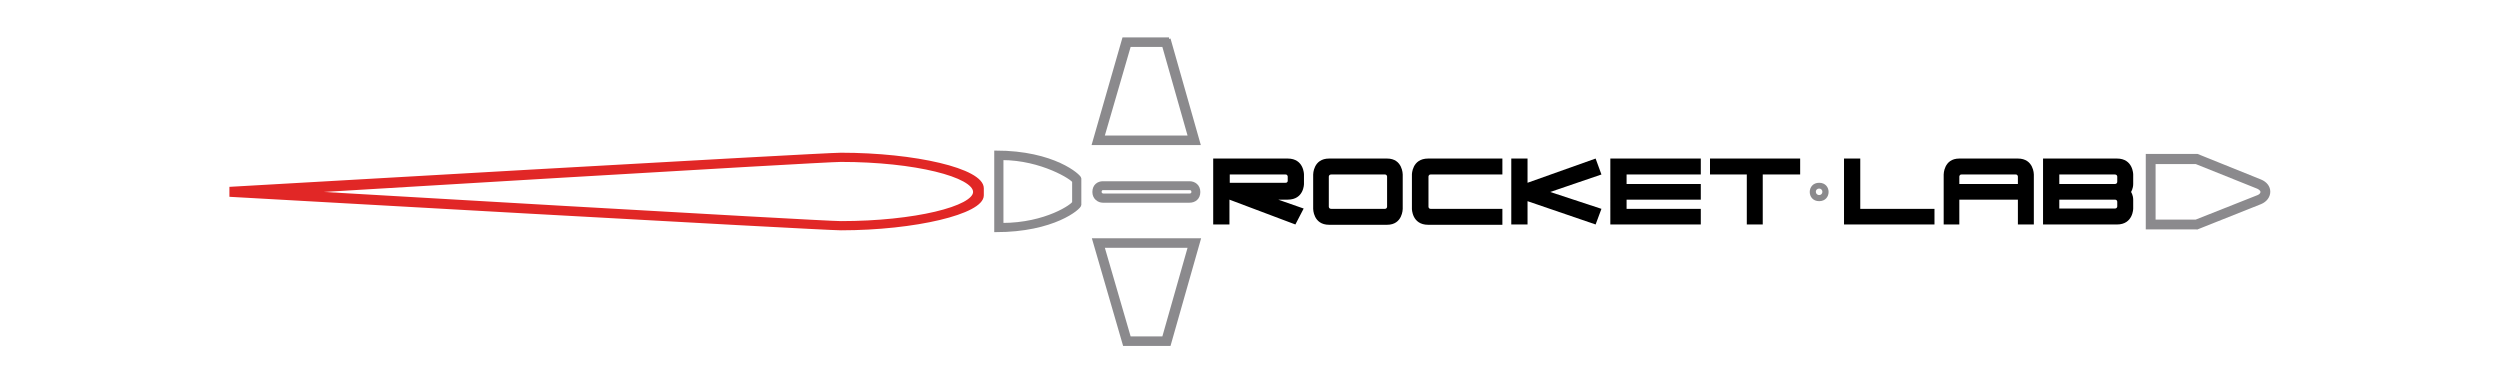 <svg xmlns="http://www.w3.org/2000/svg" viewBox="0 0 700 125" width="300" height="46" class="svg-rocket-lab-logo"><path fill="#000" d="M440.5 59.6l22.2-7.9 1.9 5.2-16.7 5.7 16.7 5.5-1.9 5.1-22.2-7.6v7.6h-5.3V51.7h5.3M497 51.7v5.2h-24.2V60H497v5.1h-24.2v3H497v5.1h-29.5V51.7M529.4 51.7v5.2h-12.2v16.3H512V56.9h-12v-5.2"></path><path fill="#E12726" stroke="#E12726" stroke-miterlimit="10" d="M216.6 50.3c24.1 0 46.1 5.1 46.1 11.1v2.3c0 5.6-21.9 10.9-46.1 10.9-6.6 0-198.9-10.9-198.9-10.9v-2.3s192.4-11.1 198.9-11.1m0 22.3c24.1 0 43.6-4.9 43.6-10 0-5.3-19.4-10.3-43.6-10.3-6.5 0-177.1 10.3-177.1 10.3s170.6 10 177.1 10"></path><path fill="#000" d="M362.3 51.7c5.3 0 5.3 5.2 5.3 5.2V60s0 5.1-5.3 5.1h-3.1l8.3 2.9-2.7 5.2-21.5-8.1v8.1H338V51.7h24.3zm-18.9 5.2v2.7h18.2c.7 0 .7-.6.7-.6v-1.4s0-.7-.7-.7h-18.2zM394.7 51.7c5.1 0 5.1 5.2 5.1 5.2v11.2s0 5.2-5.1 5.2h-18.9c-5.2 0-5.2-5.2-5.2-5.2V56.9s0-5.2 5.2-5.2h18.9zm-18.2 5.2c-.8 0-.8.7-.8.7v9.8s0 .7.8.7H394c.7 0 .7-.7.7-.7v-9.8s0-.7-.7-.7h-17.5zM408.1 51.7h24.2v5.2h-23.4c-.7 0-.7.7-.7.7v9.8s0 .7.7.7h23.4v5.2h-24.2c-5.3 0-5.3-5.2-5.3-5.2V56.9s0-5.2 5.3-5.2M543.7 51.7h5.3v16.4h24.2v5.1h-29.5M581.3 51.7h19.1c5.2 0 5.2 5.2 5.2 5.2v16.3h-5.2v-8.1h-19.1v8.1h-5.1V56.9s0-5.2 5.1-5.2m19.1 8.3v-2.4s0-.7-.7-.7H582c-.7 0-.7.7-.7.7V60h19.1zM632.7 51.7c5.3 0 5.3 5.2 5.3 5.2V60c0 1.5-.7 2.6-.7 2.6s.7 1 .7 2.5V68s0 5.2-5.3 5.2h-24.1V51.7h24.1zm-18.8 5.2V60H632c.8 0 .8-.7.8-.7v-1.7s0-.7-.8-.7h-18.1zm0 8.2V68H632c.8 0 .8-.7.8-.7v-1.5s0-.7-.8-.7h-18.1z"></path><path fill="#8B8A8D" stroke="#8B8A8D" stroke-miterlimit="10" d="M267.1 49.6c19 0 27.4 7.8 27.4 8.6v8.6c0 1-8.5 8.4-27.4 8.4V49.6zm2 2.1v21.5c14.5 0 23.4-6.4 23.4-7.2v-6.8c-.1-.9-10.4-7.5-23.4-7.5M302 59.6h28.3c1.5 0 3 1 3 3s-1.4 3-3 3H302c-1.3 0-2.9-1-2.9-3 0-2.1 1.5-3 2.9-3m-.9 3c0 .5.5 1 1 1h28.3c.5 0 1-.4 1-1s-.4-1.1-1-1.1H302c-.5 0-.9.5-.9 1.1M323.6 12.7l9.7 34.1H299l9.8-34.1h14.8zm-12.9 2.1L302 44.7h28.3l-8.5-29.9h-11.1zM299.1 78.2h34.3l-9.7 34.1H309l-9.9-34.1zm11.6 32h11.1l8.5-29.9H302l8.7 29.9z"></path><path fill="#8B8A8D" d="M535.6 63.6c-1.4 0-1.5-2.1 0-2.1 1.4 0 1.4 2.1 0 2.1m0-4c-4.1 0-4.1 6 0 6s4.1-6 0-6"></path><path fill="#8B8A8D" stroke="#8B8A8D" stroke-miterlimit="10" d="M658.9 74.3h-16.3V50.7h16.3l20.6 8.3c1.7.7 2.7 2 2.7 3.5s-1 2.9-2.7 3.6l-20.6 8.2zm-14.1-2.2h13.7l20.2-8c.8-.3 1.3-.9 1.3-1.5s-.5-1.1-1.3-1.5L658.5 53h-13.7v19.1z"></path></svg>